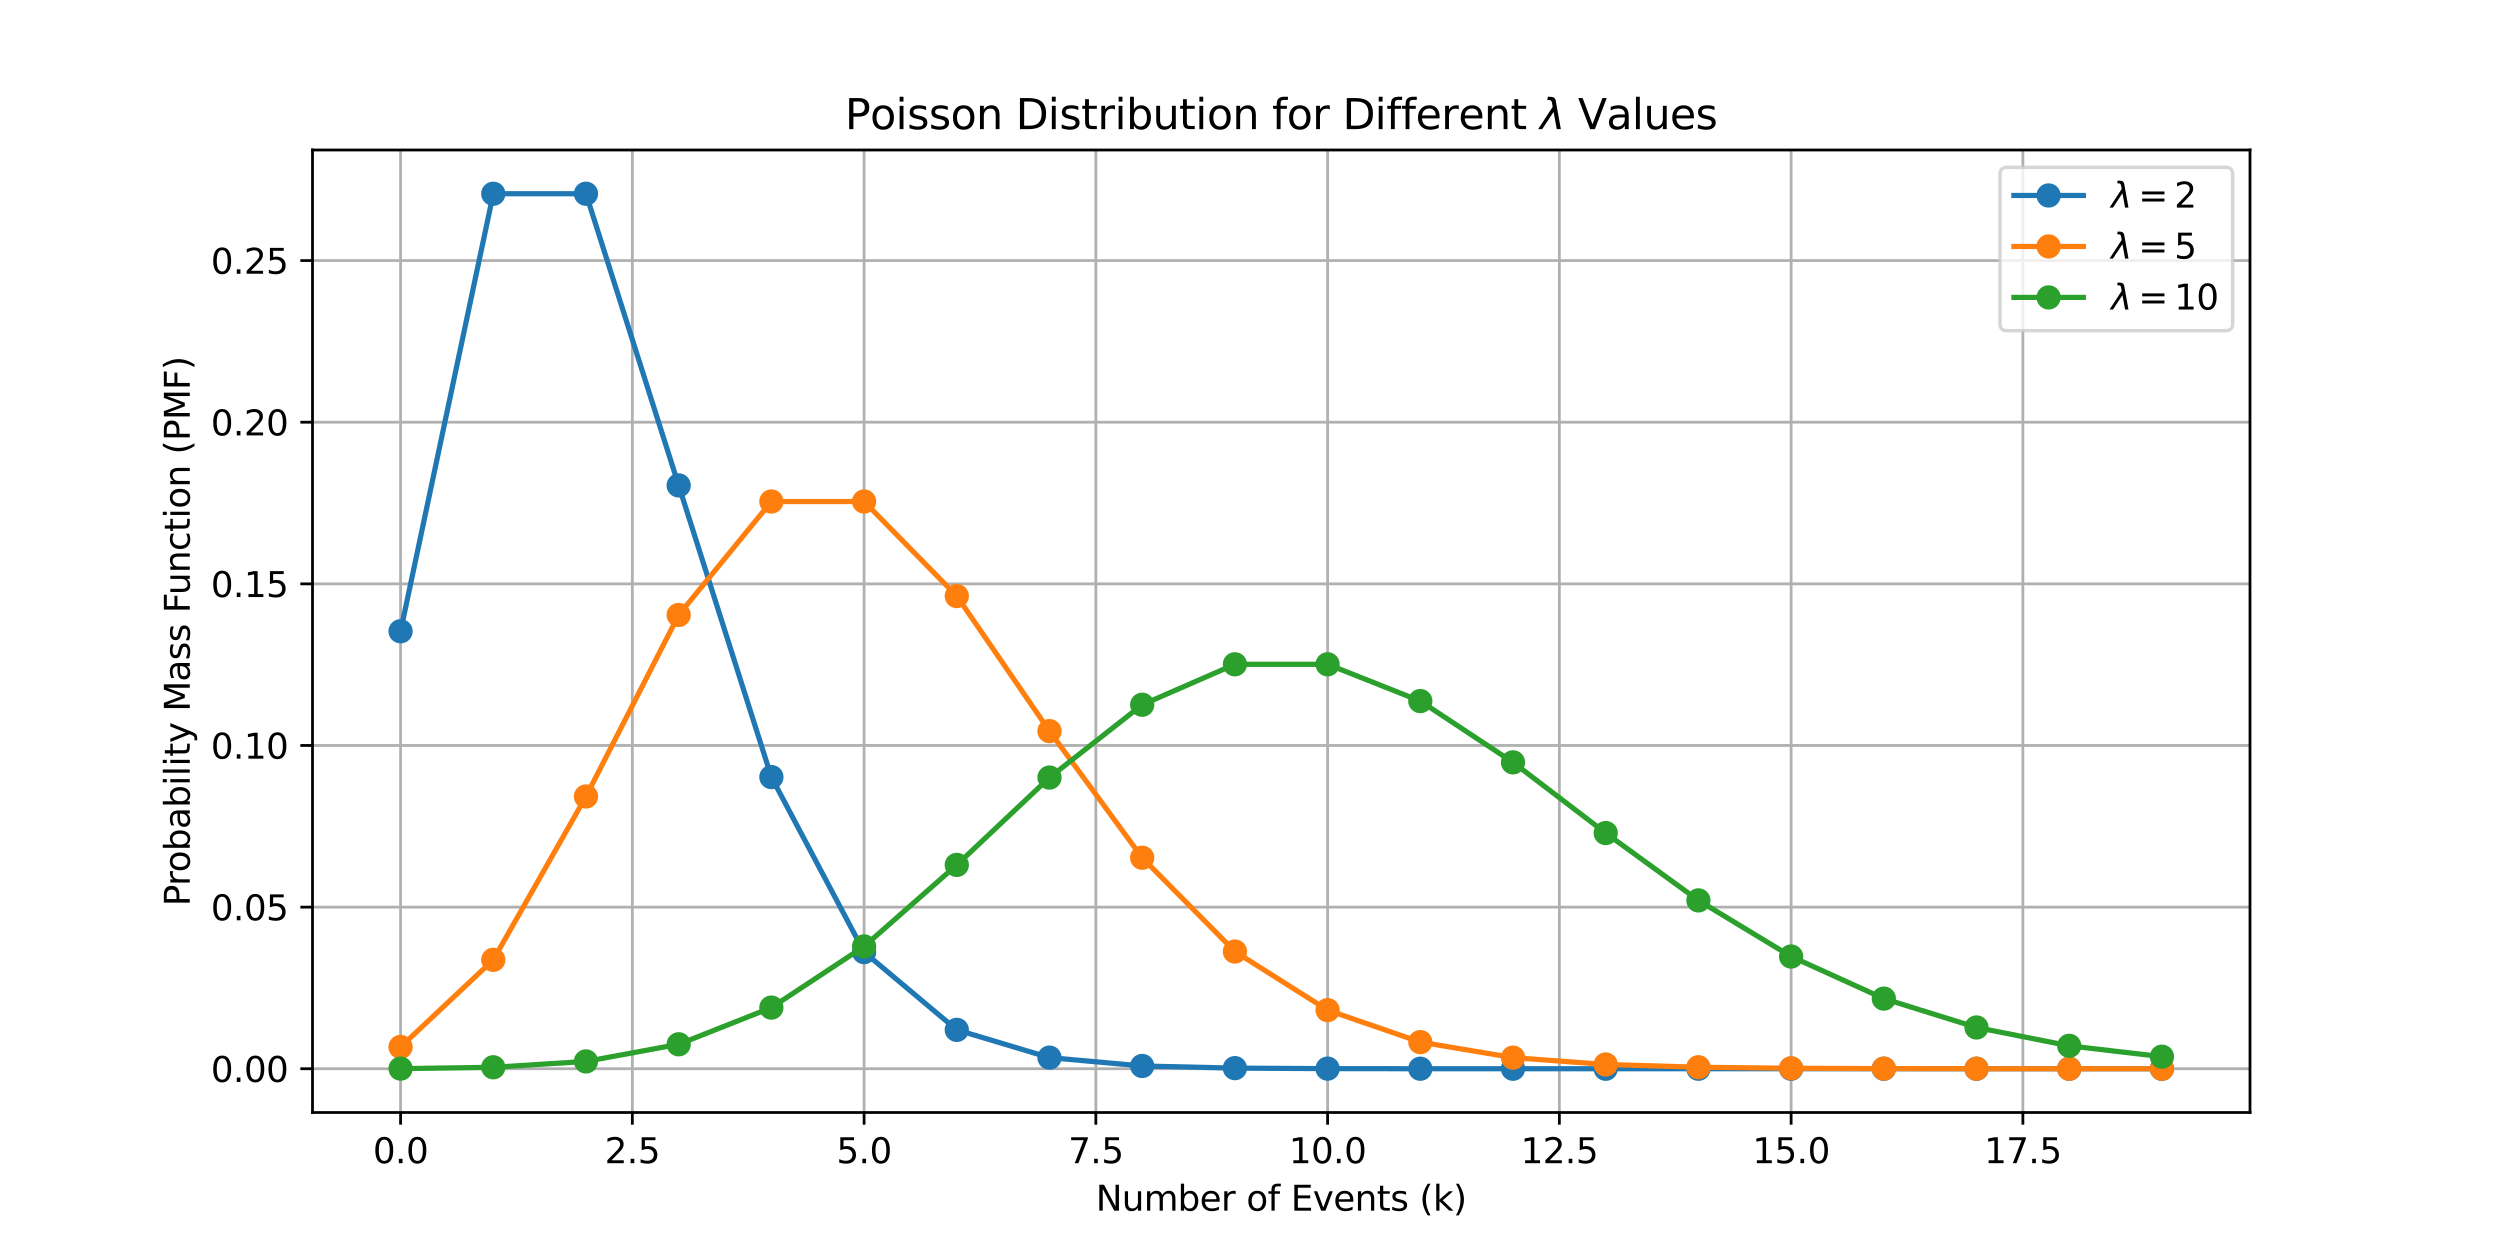 <?xml version="1.0" encoding="utf-8" standalone="no"?>
<!DOCTYPE svg PUBLIC "-//W3C//DTD SVG 1.1//EN"
  "http://www.w3.org/Graphics/SVG/1.1/DTD/svg11.dtd">
<svg xmlns:xlink="http://www.w3.org/1999/xlink" width="720pt" height="360pt" viewBox="0 0 720 360" xmlns="http://www.w3.org/2000/svg" version="1.1">
 <defs>
  <style type="text/css">*{stroke-linejoin: round; stroke-linecap: butt}</style>
 </defs>
 <g id="figure_1">
  <g id="patch_1">
   <path d="M 0 360 
L 720 360 
L 720 0 
L 0 0 
z
" style="fill: #ffffff"/>
  </g>
  <g id="axes_1">
   <g id="patch_2">
    <path d="M 90 320.4 
L 648 320.4 
L 648 43.2 
L 90 43.2 
z
" style="fill: #ffffff"/>
   </g>
   <g id="matplotlib.axis_1">
    <g id="xtick_1">
     <g id="line2d_1">
      <path d="M 115.364 320.4 
L 115.364 43.2 
" clip-path="url(#pae103c7114)" style="fill: none; stroke: #b0b0b0; stroke-width: 0.8; stroke-linecap: square"/>
     </g>
     <g id="line2d_2">
      <defs>
       <path id="m17a7c6a372" d="M 0 0 
L 0 3.5 
" style="stroke: #000000; stroke-width: 0.8"/>
      </defs>
      <g>
       <use xlink:href="#m17a7c6a372" x="115.364" y="320.4" style="stroke: #000000; stroke-width: 0.8"/>
      </g>
     </g>
     <g id="text_1">
      <!-- 0.0 -->
      <g transform="translate(107.412 334.998) scale(0.1 -0.1)">
       <defs>
        <path id="DejaVuSans-30" d="M 2034 4250 
Q 1547 4250 1301 3770 
Q 1056 3291 1056 2328 
Q 1056 1369 1301 889 
Q 1547 409 2034 409 
Q 2525 409 2770 889 
Q 3016 1369 3016 2328 
Q 3016 3291 2770 3770 
Q 2525 4250 2034 4250 
z
M 2034 4750 
Q 2819 4750 3233 4129 
Q 3647 3509 3647 2328 
Q 3647 1150 3233 529 
Q 2819 -91 2034 -91 
Q 1250 -91 836 529 
Q 422 1150 422 2328 
Q 422 3509 836 4129 
Q 1250 4750 2034 4750 
z
" transform="scale(0.016)"/>
        <path id="DejaVuSans-2e" d="M 684 794 
L 1344 794 
L 1344 0 
L 684 0 
L 684 794 
z
" transform="scale(0.016)"/>
       </defs>
       <use xlink:href="#DejaVuSans-30"/>
       <use xlink:href="#DejaVuSans-2e" x="63.623"/>
       <use xlink:href="#DejaVuSans-30" x="95.41"/>
      </g>
     </g>
    </g>
    <g id="xtick_2">
     <g id="line2d_3">
      <path d="M 182.11 320.4 
L 182.11 43.2 
" clip-path="url(#pae103c7114)" style="fill: none; stroke: #b0b0b0; stroke-width: 0.8; stroke-linecap: square"/>
     </g>
     <g id="line2d_4">
      <g>
       <use xlink:href="#m17a7c6a372" x="182.11" y="320.4" style="stroke: #000000; stroke-width: 0.8"/>
      </g>
     </g>
     <g id="text_2">
      <!-- 2.5 -->
      <g transform="translate(174.158 334.998) scale(0.1 -0.1)">
       <defs>
        <path id="DejaVuSans-32" d="M 1228 531 
L 3431 531 
L 3431 0 
L 469 0 
L 469 531 
Q 828 903 1448 1529 
Q 2069 2156 2228 2338 
Q 2531 2678 2651 2914 
Q 2772 3150 2772 3378 
Q 2772 3750 2511 3984 
Q 2250 4219 1831 4219 
Q 1534 4219 1204 4116 
Q 875 4013 500 3803 
L 500 4441 
Q 881 4594 1212 4672 
Q 1544 4750 1819 4750 
Q 2544 4750 2975 4387 
Q 3406 4025 3406 3419 
Q 3406 3131 3298 2873 
Q 3191 2616 2906 2266 
Q 2828 2175 2409 1742 
Q 1991 1309 1228 531 
z
" transform="scale(0.016)"/>
        <path id="DejaVuSans-35" d="M 691 4666 
L 3169 4666 
L 3169 4134 
L 1269 4134 
L 1269 2991 
Q 1406 3038 1543 3061 
Q 1681 3084 1819 3084 
Q 2600 3084 3056 2656 
Q 3513 2228 3513 1497 
Q 3513 744 3044 326 
Q 2575 -91 1722 -91 
Q 1428 -91 1123 -41 
Q 819 9 494 109 
L 494 744 
Q 775 591 1075 516 
Q 1375 441 1709 441 
Q 2250 441 2565 725 
Q 2881 1009 2881 1497 
Q 2881 1984 2565 2268 
Q 2250 2553 1709 2553 
Q 1456 2553 1204 2497 
Q 953 2441 691 2322 
L 691 4666 
z
" transform="scale(0.016)"/>
       </defs>
       <use xlink:href="#DejaVuSans-32"/>
       <use xlink:href="#DejaVuSans-2e" x="63.623"/>
       <use xlink:href="#DejaVuSans-35" x="95.41"/>
      </g>
     </g>
    </g>
    <g id="xtick_3">
     <g id="line2d_5">
      <path d="M 248.856 320.4 
L 248.856 43.2 
" clip-path="url(#pae103c7114)" style="fill: none; stroke: #b0b0b0; stroke-width: 0.8; stroke-linecap: square"/>
     </g>
     <g id="line2d_6">
      <g>
       <use xlink:href="#m17a7c6a372" x="248.856" y="320.4" style="stroke: #000000; stroke-width: 0.8"/>
      </g>
     </g>
     <g id="text_3">
      <!-- 5.0 -->
      <g transform="translate(240.905 334.998) scale(0.1 -0.1)">
       <use xlink:href="#DejaVuSans-35"/>
       <use xlink:href="#DejaVuSans-2e" x="63.623"/>
       <use xlink:href="#DejaVuSans-30" x="95.41"/>
      </g>
     </g>
    </g>
    <g id="xtick_4">
     <g id="line2d_7">
      <path d="M 315.603 320.4 
L 315.603 43.2 
" clip-path="url(#pae103c7114)" style="fill: none; stroke: #b0b0b0; stroke-width: 0.8; stroke-linecap: square"/>
     </g>
     <g id="line2d_8">
      <g>
       <use xlink:href="#m17a7c6a372" x="315.603" y="320.4" style="stroke: #000000; stroke-width: 0.8"/>
      </g>
     </g>
     <g id="text_4">
      <!-- 7.5 -->
      <g transform="translate(307.651 334.998) scale(0.1 -0.1)">
       <defs>
        <path id="DejaVuSans-37" d="M 525 4666 
L 3525 4666 
L 3525 4397 
L 1831 0 
L 1172 0 
L 2766 4134 
L 525 4134 
L 525 4666 
z
" transform="scale(0.016)"/>
       </defs>
       <use xlink:href="#DejaVuSans-37"/>
       <use xlink:href="#DejaVuSans-2e" x="63.623"/>
       <use xlink:href="#DejaVuSans-35" x="95.41"/>
      </g>
     </g>
    </g>
    <g id="xtick_5">
     <g id="line2d_9">
      <path d="M 382.349 320.4 
L 382.349 43.2 
" clip-path="url(#pae103c7114)" style="fill: none; stroke: #b0b0b0; stroke-width: 0.8; stroke-linecap: square"/>
     </g>
     <g id="line2d_10">
      <g>
       <use xlink:href="#m17a7c6a372" x="382.349" y="320.4" style="stroke: #000000; stroke-width: 0.8"/>
      </g>
     </g>
     <g id="text_5">
      <!-- 10.0 -->
      <g transform="translate(371.216 334.998) scale(0.1 -0.1)">
       <defs>
        <path id="DejaVuSans-31" d="M 794 531 
L 1825 531 
L 1825 4091 
L 703 3866 
L 703 4441 
L 1819 4666 
L 2450 4666 
L 2450 531 
L 3481 531 
L 3481 0 
L 794 0 
L 794 531 
z
" transform="scale(0.016)"/>
       </defs>
       <use xlink:href="#DejaVuSans-31"/>
       <use xlink:href="#DejaVuSans-30" x="63.623"/>
       <use xlink:href="#DejaVuSans-2e" x="127.246"/>
       <use xlink:href="#DejaVuSans-30" x="159.033"/>
      </g>
     </g>
    </g>
    <g id="xtick_6">
     <g id="line2d_11">
      <path d="M 449.096 320.4 
L 449.096 43.2 
" clip-path="url(#pae103c7114)" style="fill: none; stroke: #b0b0b0; stroke-width: 0.8; stroke-linecap: square"/>
     </g>
     <g id="line2d_12">
      <g>
       <use xlink:href="#m17a7c6a372" x="449.096" y="320.4" style="stroke: #000000; stroke-width: 0.8"/>
      </g>
     </g>
     <g id="text_6">
      <!-- 12.5 -->
      <g transform="translate(437.963 334.998) scale(0.1 -0.1)">
       <use xlink:href="#DejaVuSans-31"/>
       <use xlink:href="#DejaVuSans-32" x="63.623"/>
       <use xlink:href="#DejaVuSans-2e" x="127.246"/>
       <use xlink:href="#DejaVuSans-35" x="159.033"/>
      </g>
     </g>
    </g>
    <g id="xtick_7">
     <g id="line2d_13">
      <path d="M 515.842 320.4 
L 515.842 43.2 
" clip-path="url(#pae103c7114)" style="fill: none; stroke: #b0b0b0; stroke-width: 0.8; stroke-linecap: square"/>
     </g>
     <g id="line2d_14">
      <g>
       <use xlink:href="#m17a7c6a372" x="515.842" y="320.4" style="stroke: #000000; stroke-width: 0.8"/>
      </g>
     </g>
     <g id="text_7">
      <!-- 15.0 -->
      <g transform="translate(504.709 334.998) scale(0.1 -0.1)">
       <use xlink:href="#DejaVuSans-31"/>
       <use xlink:href="#DejaVuSans-35" x="63.623"/>
       <use xlink:href="#DejaVuSans-2e" x="127.246"/>
       <use xlink:href="#DejaVuSans-30" x="159.033"/>
      </g>
     </g>
    </g>
    <g id="xtick_8">
     <g id="line2d_15">
      <path d="M 582.589 320.4 
L 582.589 43.2 
" clip-path="url(#pae103c7114)" style="fill: none; stroke: #b0b0b0; stroke-width: 0.8; stroke-linecap: square"/>
     </g>
     <g id="line2d_16">
      <g>
       <use xlink:href="#m17a7c6a372" x="582.589" y="320.4" style="stroke: #000000; stroke-width: 0.8"/>
      </g>
     </g>
     <g id="text_8">
      <!-- 17.5 -->
      <g transform="translate(571.456 334.998) scale(0.1 -0.1)">
       <use xlink:href="#DejaVuSans-31"/>
       <use xlink:href="#DejaVuSans-37" x="63.623"/>
       <use xlink:href="#DejaVuSans-2e" x="127.246"/>
       <use xlink:href="#DejaVuSans-35" x="159.033"/>
      </g>
     </g>
    </g>
    <g id="text_9">
     <!-- Number of Events (k) -->
     <g transform="translate(315.602 348.677) scale(0.1 -0.1)">
      <defs>
       <path id="DejaVuSans-4e" d="M 628 4666 
L 1478 4666 
L 3547 763 
L 3547 4666 
L 4159 4666 
L 4159 0 
L 3309 0 
L 1241 3903 
L 1241 0 
L 628 0 
L 628 4666 
z
" transform="scale(0.016)"/>
       <path id="DejaVuSans-75" d="M 544 1381 
L 544 3500 
L 1119 3500 
L 1119 1403 
Q 1119 906 1312 657 
Q 1506 409 1894 409 
Q 2359 409 2629 706 
Q 2900 1003 2900 1516 
L 2900 3500 
L 3475 3500 
L 3475 0 
L 2900 0 
L 2900 538 
Q 2691 219 2414 64 
Q 2138 -91 1772 -91 
Q 1169 -91 856 284 
Q 544 659 544 1381 
z
M 1991 3584 
L 1991 3584 
z
" transform="scale(0.016)"/>
       <path id="DejaVuSans-6d" d="M 3328 2828 
Q 3544 3216 3844 3400 
Q 4144 3584 4550 3584 
Q 5097 3584 5394 3201 
Q 5691 2819 5691 2113 
L 5691 0 
L 5113 0 
L 5113 2094 
Q 5113 2597 4934 2840 
Q 4756 3084 4391 3084 
Q 3944 3084 3684 2787 
Q 3425 2491 3425 1978 
L 3425 0 
L 2847 0 
L 2847 2094 
Q 2847 2600 2669 2842 
Q 2491 3084 2119 3084 
Q 1678 3084 1418 2786 
Q 1159 2488 1159 1978 
L 1159 0 
L 581 0 
L 581 3500 
L 1159 3500 
L 1159 2956 
Q 1356 3278 1631 3431 
Q 1906 3584 2284 3584 
Q 2666 3584 2933 3390 
Q 3200 3197 3328 2828 
z
" transform="scale(0.016)"/>
       <path id="DejaVuSans-62" d="M 3116 1747 
Q 3116 2381 2855 2742 
Q 2594 3103 2138 3103 
Q 1681 3103 1420 2742 
Q 1159 2381 1159 1747 
Q 1159 1113 1420 752 
Q 1681 391 2138 391 
Q 2594 391 2855 752 
Q 3116 1113 3116 1747 
z
M 1159 2969 
Q 1341 3281 1617 3432 
Q 1894 3584 2278 3584 
Q 2916 3584 3314 3078 
Q 3713 2572 3713 1747 
Q 3713 922 3314 415 
Q 2916 -91 2278 -91 
Q 1894 -91 1617 61 
Q 1341 213 1159 525 
L 1159 0 
L 581 0 
L 581 4863 
L 1159 4863 
L 1159 2969 
z
" transform="scale(0.016)"/>
       <path id="DejaVuSans-65" d="M 3597 1894 
L 3597 1613 
L 953 1613 
Q 991 1019 1311 708 
Q 1631 397 2203 397 
Q 2534 397 2845 478 
Q 3156 559 3463 722 
L 3463 178 
Q 3153 47 2828 -22 
Q 2503 -91 2169 -91 
Q 1331 -91 842 396 
Q 353 884 353 1716 
Q 353 2575 817 3079 
Q 1281 3584 2069 3584 
Q 2775 3584 3186 3129 
Q 3597 2675 3597 1894 
z
M 3022 2063 
Q 3016 2534 2758 2815 
Q 2500 3097 2075 3097 
Q 1594 3097 1305 2825 
Q 1016 2553 972 2059 
L 3022 2063 
z
" transform="scale(0.016)"/>
       <path id="DejaVuSans-72" d="M 2631 2963 
Q 2534 3019 2420 3045 
Q 2306 3072 2169 3072 
Q 1681 3072 1420 2755 
Q 1159 2438 1159 1844 
L 1159 0 
L 581 0 
L 581 3500 
L 1159 3500 
L 1159 2956 
Q 1341 3275 1631 3429 
Q 1922 3584 2338 3584 
Q 2397 3584 2469 3576 
Q 2541 3569 2628 3553 
L 2631 2963 
z
" transform="scale(0.016)"/>
       <path id="DejaVuSans-20" transform="scale(0.016)"/>
       <path id="DejaVuSans-6f" d="M 1959 3097 
Q 1497 3097 1228 2736 
Q 959 2375 959 1747 
Q 959 1119 1226 758 
Q 1494 397 1959 397 
Q 2419 397 2687 759 
Q 2956 1122 2956 1747 
Q 2956 2369 2687 2733 
Q 2419 3097 1959 3097 
z
M 1959 3584 
Q 2709 3584 3137 3096 
Q 3566 2609 3566 1747 
Q 3566 888 3137 398 
Q 2709 -91 1959 -91 
Q 1206 -91 779 398 
Q 353 888 353 1747 
Q 353 2609 779 3096 
Q 1206 3584 1959 3584 
z
" transform="scale(0.016)"/>
       <path id="DejaVuSans-66" d="M 2375 4863 
L 2375 4384 
L 1825 4384 
Q 1516 4384 1395 4259 
Q 1275 4134 1275 3809 
L 1275 3500 
L 2222 3500 
L 2222 3053 
L 1275 3053 
L 1275 0 
L 697 0 
L 697 3053 
L 147 3053 
L 147 3500 
L 697 3500 
L 697 3744 
Q 697 4328 969 4595 
Q 1241 4863 1831 4863 
L 2375 4863 
z
" transform="scale(0.016)"/>
       <path id="DejaVuSans-45" d="M 628 4666 
L 3578 4666 
L 3578 4134 
L 1259 4134 
L 1259 2753 
L 3481 2753 
L 3481 2222 
L 1259 2222 
L 1259 531 
L 3634 531 
L 3634 0 
L 628 0 
L 628 4666 
z
" transform="scale(0.016)"/>
       <path id="DejaVuSans-76" d="M 191 3500 
L 800 3500 
L 1894 563 
L 2988 3500 
L 3597 3500 
L 2284 0 
L 1503 0 
L 191 3500 
z
" transform="scale(0.016)"/>
       <path id="DejaVuSans-6e" d="M 3513 2113 
L 3513 0 
L 2938 0 
L 2938 2094 
Q 2938 2591 2744 2837 
Q 2550 3084 2163 3084 
Q 1697 3084 1428 2787 
Q 1159 2491 1159 1978 
L 1159 0 
L 581 0 
L 581 3500 
L 1159 3500 
L 1159 2956 
Q 1366 3272 1645 3428 
Q 1925 3584 2291 3584 
Q 2894 3584 3203 3211 
Q 3513 2838 3513 2113 
z
" transform="scale(0.016)"/>
       <path id="DejaVuSans-74" d="M 1172 4494 
L 1172 3500 
L 2356 3500 
L 2356 3053 
L 1172 3053 
L 1172 1153 
Q 1172 725 1289 603 
Q 1406 481 1766 481 
L 2356 481 
L 2356 0 
L 1766 0 
Q 1100 0 847 248 
Q 594 497 594 1153 
L 594 3053 
L 172 3053 
L 172 3500 
L 594 3500 
L 594 4494 
L 1172 4494 
z
" transform="scale(0.016)"/>
       <path id="DejaVuSans-73" d="M 2834 3397 
L 2834 2853 
Q 2591 2978 2328 3040 
Q 2066 3103 1784 3103 
Q 1356 3103 1142 2972 
Q 928 2841 928 2578 
Q 928 2378 1081 2264 
Q 1234 2150 1697 2047 
L 1894 2003 
Q 2506 1872 2764 1633 
Q 3022 1394 3022 966 
Q 3022 478 2636 193 
Q 2250 -91 1575 -91 
Q 1294 -91 989 -36 
Q 684 19 347 128 
L 347 722 
Q 666 556 975 473 
Q 1284 391 1588 391 
Q 1994 391 2212 530 
Q 2431 669 2431 922 
Q 2431 1156 2273 1281 
Q 2116 1406 1581 1522 
L 1381 1569 
Q 847 1681 609 1914 
Q 372 2147 372 2553 
Q 372 3047 722 3315 
Q 1072 3584 1716 3584 
Q 2034 3584 2315 3537 
Q 2597 3491 2834 3397 
z
" transform="scale(0.016)"/>
       <path id="DejaVuSans-28" d="M 1984 4856 
Q 1566 4138 1362 3434 
Q 1159 2731 1159 2009 
Q 1159 1288 1364 580 
Q 1569 -128 1984 -844 
L 1484 -844 
Q 1016 -109 783 600 
Q 550 1309 550 2009 
Q 550 2706 781 3412 
Q 1013 4119 1484 4856 
L 1984 4856 
z
" transform="scale(0.016)"/>
       <path id="DejaVuSans-6b" d="M 581 4863 
L 1159 4863 
L 1159 1991 
L 2875 3500 
L 3609 3500 
L 1753 1863 
L 3688 0 
L 2938 0 
L 1159 1709 
L 1159 0 
L 581 0 
L 581 4863 
z
" transform="scale(0.016)"/>
       <path id="DejaVuSans-29" d="M 513 4856 
L 1013 4856 
Q 1481 4119 1714 3412 
Q 1947 2706 1947 2009 
Q 1947 1309 1714 600 
Q 1481 -109 1013 -844 
L 513 -844 
Q 928 -128 1133 580 
Q 1338 1288 1338 2009 
Q 1338 2731 1133 3434 
Q 928 4138 513 4856 
z
" transform="scale(0.016)"/>
      </defs>
      <use xlink:href="#DejaVuSans-4e"/>
      <use xlink:href="#DejaVuSans-75" x="74.805"/>
      <use xlink:href="#DejaVuSans-6d" x="138.184"/>
      <use xlink:href="#DejaVuSans-62" x="235.596"/>
      <use xlink:href="#DejaVuSans-65" x="299.072"/>
      <use xlink:href="#DejaVuSans-72" x="360.596"/>
      <use xlink:href="#DejaVuSans-20" x="401.709"/>
      <use xlink:href="#DejaVuSans-6f" x="433.496"/>
      <use xlink:href="#DejaVuSans-66" x="494.678"/>
      <use xlink:href="#DejaVuSans-20" x="529.883"/>
      <use xlink:href="#DejaVuSans-45" x="561.67"/>
      <use xlink:href="#DejaVuSans-76" x="624.854"/>
      <use xlink:href="#DejaVuSans-65" x="684.033"/>
      <use xlink:href="#DejaVuSans-6e" x="745.557"/>
      <use xlink:href="#DejaVuSans-74" x="808.936"/>
      <use xlink:href="#DejaVuSans-73" x="848.145"/>
      <use xlink:href="#DejaVuSans-20" x="900.244"/>
      <use xlink:href="#DejaVuSans-28" x="932.031"/>
      <use xlink:href="#DejaVuSans-6b" x="971.045"/>
      <use xlink:href="#DejaVuSans-29" x="1028.955"/>
     </g>
    </g>
   </g>
   <g id="matplotlib.axis_2">
    <g id="ytick_1">
     <g id="line2d_17">
      <path d="M 90 307.8 
L 648 307.8 
" clip-path="url(#pae103c7114)" style="fill: none; stroke: #b0b0b0; stroke-width: 0.8; stroke-linecap: square"/>
     </g>
     <g id="line2d_18">
      <defs>
       <path id="m7571684d5d" d="M 0 0 
L -3.5 0 
" style="stroke: #000000; stroke-width: 0.8"/>
      </defs>
      <g>
       <use xlink:href="#m7571684d5d" x="90" y="307.8" style="stroke: #000000; stroke-width: 0.8"/>
      </g>
     </g>
     <g id="text_10">
      <!-- 0.00 -->
      <g transform="translate(60.734 311.599) scale(0.1 -0.1)">
       <use xlink:href="#DejaVuSans-30"/>
       <use xlink:href="#DejaVuSans-2e" x="63.623"/>
       <use xlink:href="#DejaVuSans-30" x="95.41"/>
       <use xlink:href="#DejaVuSans-30" x="159.033"/>
      </g>
     </g>
    </g>
    <g id="ytick_2">
     <g id="line2d_19">
      <path d="M 90 261.249 
L 648 261.249 
" clip-path="url(#pae103c7114)" style="fill: none; stroke: #b0b0b0; stroke-width: 0.8; stroke-linecap: square"/>
     </g>
     <g id="line2d_20">
      <g>
       <use xlink:href="#m7571684d5d" x="90" y="261.249" style="stroke: #000000; stroke-width: 0.8"/>
      </g>
     </g>
     <g id="text_11">
      <!-- 0.05 -->
      <g transform="translate(60.734 265.048) scale(0.1 -0.1)">
       <use xlink:href="#DejaVuSans-30"/>
       <use xlink:href="#DejaVuSans-2e" x="63.623"/>
       <use xlink:href="#DejaVuSans-30" x="95.41"/>
       <use xlink:href="#DejaVuSans-35" x="159.033"/>
      </g>
     </g>
    </g>
    <g id="ytick_3">
     <g id="line2d_21">
      <path d="M 90 214.698 
L 648 214.698 
" clip-path="url(#pae103c7114)" style="fill: none; stroke: #b0b0b0; stroke-width: 0.8; stroke-linecap: square"/>
     </g>
     <g id="line2d_22">
      <g>
       <use xlink:href="#m7571684d5d" x="90" y="214.698" style="stroke: #000000; stroke-width: 0.8"/>
      </g>
     </g>
     <g id="text_12">
      <!-- 0.10 -->
      <g transform="translate(60.734 218.497) scale(0.1 -0.1)">
       <use xlink:href="#DejaVuSans-30"/>
       <use xlink:href="#DejaVuSans-2e" x="63.623"/>
       <use xlink:href="#DejaVuSans-31" x="95.41"/>
       <use xlink:href="#DejaVuSans-30" x="159.033"/>
      </g>
     </g>
    </g>
    <g id="ytick_4">
     <g id="line2d_23">
      <path d="M 90 168.147 
L 648 168.147 
" clip-path="url(#pae103c7114)" style="fill: none; stroke: #b0b0b0; stroke-width: 0.8; stroke-linecap: square"/>
     </g>
     <g id="line2d_24">
      <g>
       <use xlink:href="#m7571684d5d" x="90" y="168.147" style="stroke: #000000; stroke-width: 0.8"/>
      </g>
     </g>
     <g id="text_13">
      <!-- 0.15 -->
      <g transform="translate(60.734 171.946) scale(0.1 -0.1)">
       <use xlink:href="#DejaVuSans-30"/>
       <use xlink:href="#DejaVuSans-2e" x="63.623"/>
       <use xlink:href="#DejaVuSans-31" x="95.41"/>
       <use xlink:href="#DejaVuSans-35" x="159.033"/>
      </g>
     </g>
    </g>
    <g id="ytick_5">
     <g id="line2d_25">
      <path d="M 90 121.596 
L 648 121.596 
" clip-path="url(#pae103c7114)" style="fill: none; stroke: #b0b0b0; stroke-width: 0.8; stroke-linecap: square"/>
     </g>
     <g id="line2d_26">
      <g>
       <use xlink:href="#m7571684d5d" x="90" y="121.596" style="stroke: #000000; stroke-width: 0.8"/>
      </g>
     </g>
     <g id="text_14">
      <!-- 0.20 -->
      <g transform="translate(60.734 125.395) scale(0.1 -0.1)">
       <use xlink:href="#DejaVuSans-30"/>
       <use xlink:href="#DejaVuSans-2e" x="63.623"/>
       <use xlink:href="#DejaVuSans-32" x="95.41"/>
       <use xlink:href="#DejaVuSans-30" x="159.033"/>
      </g>
     </g>
    </g>
    <g id="ytick_6">
     <g id="line2d_27">
      <path d="M 90 75.045 
L 648 75.045 
" clip-path="url(#pae103c7114)" style="fill: none; stroke: #b0b0b0; stroke-width: 0.8; stroke-linecap: square"/>
     </g>
     <g id="line2d_28">
      <g>
       <use xlink:href="#m7571684d5d" x="90" y="75.045" style="stroke: #000000; stroke-width: 0.8"/>
      </g>
     </g>
     <g id="text_15">
      <!-- 0.25 -->
      <g transform="translate(60.734 78.844) scale(0.1 -0.1)">
       <use xlink:href="#DejaVuSans-30"/>
       <use xlink:href="#DejaVuSans-2e" x="63.623"/>
       <use xlink:href="#DejaVuSans-32" x="95.41"/>
       <use xlink:href="#DejaVuSans-35" x="159.033"/>
      </g>
     </g>
    </g>
    <g id="text_16">
     <!-- Probability Mass Function (PMF) -->
     <g transform="translate(54.655 260.955) rotate(-90) scale(0.1 -0.1)">
      <defs>
       <path id="DejaVuSans-50" d="M 1259 4147 
L 1259 2394 
L 2053 2394 
Q 2494 2394 2734 2622 
Q 2975 2850 2975 3272 
Q 2975 3691 2734 3919 
Q 2494 4147 2053 4147 
L 1259 4147 
z
M 628 4666 
L 2053 4666 
Q 2838 4666 3239 4311 
Q 3641 3956 3641 3272 
Q 3641 2581 3239 2228 
Q 2838 1875 2053 1875 
L 1259 1875 
L 1259 0 
L 628 0 
L 628 4666 
z
" transform="scale(0.016)"/>
       <path id="DejaVuSans-61" d="M 2194 1759 
Q 1497 1759 1228 1600 
Q 959 1441 959 1056 
Q 959 750 1161 570 
Q 1363 391 1709 391 
Q 2188 391 2477 730 
Q 2766 1069 2766 1631 
L 2766 1759 
L 2194 1759 
z
M 3341 1997 
L 3341 0 
L 2766 0 
L 2766 531 
Q 2569 213 2275 61 
Q 1981 -91 1556 -91 
Q 1019 -91 701 211 
Q 384 513 384 1019 
Q 384 1609 779 1909 
Q 1175 2209 1959 2209 
L 2766 2209 
L 2766 2266 
Q 2766 2663 2505 2880 
Q 2244 3097 1772 3097 
Q 1472 3097 1187 3025 
Q 903 2953 641 2809 
L 641 3341 
Q 956 3463 1253 3523 
Q 1550 3584 1831 3584 
Q 2591 3584 2966 3190 
Q 3341 2797 3341 1997 
z
" transform="scale(0.016)"/>
       <path id="DejaVuSans-69" d="M 603 3500 
L 1178 3500 
L 1178 0 
L 603 0 
L 603 3500 
z
M 603 4863 
L 1178 4863 
L 1178 4134 
L 603 4134 
L 603 4863 
z
" transform="scale(0.016)"/>
       <path id="DejaVuSans-6c" d="M 603 4863 
L 1178 4863 
L 1178 0 
L 603 0 
L 603 4863 
z
" transform="scale(0.016)"/>
       <path id="DejaVuSans-79" d="M 2059 -325 
Q 1816 -950 1584 -1140 
Q 1353 -1331 966 -1331 
L 506 -1331 
L 506 -850 
L 844 -850 
Q 1081 -850 1212 -737 
Q 1344 -625 1503 -206 
L 1606 56 
L 191 3500 
L 800 3500 
L 1894 763 
L 2988 3500 
L 3597 3500 
L 2059 -325 
z
" transform="scale(0.016)"/>
       <path id="DejaVuSans-4d" d="M 628 4666 
L 1569 4666 
L 2759 1491 
L 3956 4666 
L 4897 4666 
L 4897 0 
L 4281 0 
L 4281 4097 
L 3078 897 
L 2444 897 
L 1241 4097 
L 1241 0 
L 628 0 
L 628 4666 
z
" transform="scale(0.016)"/>
       <path id="DejaVuSans-46" d="M 628 4666 
L 3309 4666 
L 3309 4134 
L 1259 4134 
L 1259 2759 
L 3109 2759 
L 3109 2228 
L 1259 2228 
L 1259 0 
L 628 0 
L 628 4666 
z
" transform="scale(0.016)"/>
       <path id="DejaVuSans-63" d="M 3122 3366 
L 3122 2828 
Q 2878 2963 2633 3030 
Q 2388 3097 2138 3097 
Q 1578 3097 1268 2742 
Q 959 2388 959 1747 
Q 959 1106 1268 751 
Q 1578 397 2138 397 
Q 2388 397 2633 464 
Q 2878 531 3122 666 
L 3122 134 
Q 2881 22 2623 -34 
Q 2366 -91 2075 -91 
Q 1284 -91 818 406 
Q 353 903 353 1747 
Q 353 2603 823 3093 
Q 1294 3584 2113 3584 
Q 2378 3584 2631 3529 
Q 2884 3475 3122 3366 
z
" transform="scale(0.016)"/>
      </defs>
      <use xlink:href="#DejaVuSans-50"/>
      <use xlink:href="#DejaVuSans-72" x="58.553"/>
      <use xlink:href="#DejaVuSans-6f" x="97.416"/>
      <use xlink:href="#DejaVuSans-62" x="158.598"/>
      <use xlink:href="#DejaVuSans-61" x="222.074"/>
      <use xlink:href="#DejaVuSans-62" x="283.354"/>
      <use xlink:href="#DejaVuSans-69" x="346.83"/>
      <use xlink:href="#DejaVuSans-6c" x="374.613"/>
      <use xlink:href="#DejaVuSans-69" x="402.396"/>
      <use xlink:href="#DejaVuSans-74" x="430.18"/>
      <use xlink:href="#DejaVuSans-79" x="469.389"/>
      <use xlink:href="#DejaVuSans-20" x="528.568"/>
      <use xlink:href="#DejaVuSans-4d" x="560.355"/>
      <use xlink:href="#DejaVuSans-61" x="646.635"/>
      <use xlink:href="#DejaVuSans-73" x="707.914"/>
      <use xlink:href="#DejaVuSans-73" x="760.014"/>
      <use xlink:href="#DejaVuSans-20" x="812.113"/>
      <use xlink:href="#DejaVuSans-46" x="843.9"/>
      <use xlink:href="#DejaVuSans-75" x="895.92"/>
      <use xlink:href="#DejaVuSans-6e" x="959.299"/>
      <use xlink:href="#DejaVuSans-63" x="1022.678"/>
      <use xlink:href="#DejaVuSans-74" x="1077.658"/>
      <use xlink:href="#DejaVuSans-69" x="1116.867"/>
      <use xlink:href="#DejaVuSans-6f" x="1144.65"/>
      <use xlink:href="#DejaVuSans-6e" x="1205.832"/>
      <use xlink:href="#DejaVuSans-20" x="1269.211"/>
      <use xlink:href="#DejaVuSans-28" x="1300.998"/>
      <use xlink:href="#DejaVuSans-50" x="1340.012"/>
      <use xlink:href="#DejaVuSans-4d" x="1400.314"/>
      <use xlink:href="#DejaVuSans-46" x="1486.594"/>
      <use xlink:href="#DejaVuSans-29" x="1544.113"/>
     </g>
    </g>
   </g>
   <g id="line2d_29">
    <path d="M 115.364 181.8 
L 142.062 55.8 
L 168.761 55.8 
L 195.459 139.8 
L 222.158 223.8 
L 248.856 274.2 
L 275.555 296.6 
L 302.254 304.6 
L 328.952 307 
L 355.651 307.622 
L 382.349 307.764 
L 409.048 307.794 
L 435.746 307.799 
L 462.445 307.8 
L 489.144 307.8 
L 515.842 307.8 
L 542.541 307.8 
L 569.239 307.8 
L 595.938 307.8 
L 622.636 307.8 
" clip-path="url(#pae103c7114)" style="fill: none; stroke: #1f77b4; stroke-width: 1.5; stroke-linecap: square"/>
    <defs>
     <path id="m13b8e38df0" d="M 0 3 
C 0.796 3 1.559 2.684 2.121 2.121 
C 2.684 1.559 3 0.796 3 0 
C 3 -0.796 2.684 -1.559 2.121 -2.121 
C 1.559 -2.684 0.796 -3 0 -3 
C -0.796 -3 -1.559 -2.684 -2.121 -2.121 
C -2.684 -1.559 -3 -0.796 -3 0 
C -3 0.796 -2.684 1.559 -2.121 2.121 
C -1.559 2.684 -0.796 3 0 3 
z
" style="stroke: #1f77b4"/>
    </defs>
    <g clip-path="url(#pae103c7114)">
     <use xlink:href="#m13b8e38df0" x="115.364" y="181.8" style="fill: #1f77b4; stroke: #1f77b4"/>
     <use xlink:href="#m13b8e38df0" x="142.062" y="55.8" style="fill: #1f77b4; stroke: #1f77b4"/>
     <use xlink:href="#m13b8e38df0" x="168.761" y="55.8" style="fill: #1f77b4; stroke: #1f77b4"/>
     <use xlink:href="#m13b8e38df0" x="195.459" y="139.8" style="fill: #1f77b4; stroke: #1f77b4"/>
     <use xlink:href="#m13b8e38df0" x="222.158" y="223.8" style="fill: #1f77b4; stroke: #1f77b4"/>
     <use xlink:href="#m13b8e38df0" x="248.856" y="274.2" style="fill: #1f77b4; stroke: #1f77b4"/>
     <use xlink:href="#m13b8e38df0" x="275.555" y="296.6" style="fill: #1f77b4; stroke: #1f77b4"/>
     <use xlink:href="#m13b8e38df0" x="302.254" y="304.6" style="fill: #1f77b4; stroke: #1f77b4"/>
     <use xlink:href="#m13b8e38df0" x="328.952" y="307" style="fill: #1f77b4; stroke: #1f77b4"/>
     <use xlink:href="#m13b8e38df0" x="355.651" y="307.622" style="fill: #1f77b4; stroke: #1f77b4"/>
     <use xlink:href="#m13b8e38df0" x="382.349" y="307.764" style="fill: #1f77b4; stroke: #1f77b4"/>
     <use xlink:href="#m13b8e38df0" x="409.048" y="307.794" style="fill: #1f77b4; stroke: #1f77b4"/>
     <use xlink:href="#m13b8e38df0" x="435.746" y="307.799" style="fill: #1f77b4; stroke: #1f77b4"/>
     <use xlink:href="#m13b8e38df0" x="462.445" y="307.8" style="fill: #1f77b4; stroke: #1f77b4"/>
     <use xlink:href="#m13b8e38df0" x="489.144" y="307.8" style="fill: #1f77b4; stroke: #1f77b4"/>
     <use xlink:href="#m13b8e38df0" x="515.842" y="307.8" style="fill: #1f77b4; stroke: #1f77b4"/>
     <use xlink:href="#m13b8e38df0" x="542.541" y="307.8" style="fill: #1f77b4; stroke: #1f77b4"/>
     <use xlink:href="#m13b8e38df0" x="569.239" y="307.8" style="fill: #1f77b4; stroke: #1f77b4"/>
     <use xlink:href="#m13b8e38df0" x="595.938" y="307.8" style="fill: #1f77b4; stroke: #1f77b4"/>
     <use xlink:href="#m13b8e38df0" x="622.636" y="307.8" style="fill: #1f77b4; stroke: #1f77b4"/>
    </g>
   </g>
   <g id="line2d_30">
    <path d="M 115.364 301.527 
L 142.062 276.434 
L 168.761 229.385 
L 195.459 177.109 
L 222.158 144.436 
L 248.856 144.436 
L 275.555 171.663 
L 302.254 210.56 
L 328.952 247.025 
L 355.651 274.036 
L 382.349 290.918 
L 409.048 300.126 
L 435.746 304.603 
L 462.445 306.57 
L 489.144 307.361 
L 515.842 307.654 
L 542.541 307.754 
L 569.239 307.787 
L 595.938 307.796 
L 622.636 307.799 
" clip-path="url(#pae103c7114)" style="fill: none; stroke: #ff7f0e; stroke-width: 1.5; stroke-linecap: square"/>
    <defs>
     <path id="mc5e4495025" d="M 0 3 
C 0.796 3 1.559 2.684 2.121 2.121 
C 2.684 1.559 3 0.796 3 0 
C 3 -0.796 2.684 -1.559 2.121 -2.121 
C 1.559 -2.684 0.796 -3 0 -3 
C -0.796 -3 -1.559 -2.684 -2.121 -2.121 
C -2.684 -1.559 -3 -0.796 -3 0 
C -3 0.796 -2.684 1.559 -2.121 2.121 
C -1.559 2.684 -0.796 3 0 3 
z
" style="stroke: #ff7f0e"/>
    </defs>
    <g clip-path="url(#pae103c7114)">
     <use xlink:href="#mc5e4495025" x="115.364" y="301.527" style="fill: #ff7f0e; stroke: #ff7f0e"/>
     <use xlink:href="#mc5e4495025" x="142.062" y="276.434" style="fill: #ff7f0e; stroke: #ff7f0e"/>
     <use xlink:href="#mc5e4495025" x="168.761" y="229.385" style="fill: #ff7f0e; stroke: #ff7f0e"/>
     <use xlink:href="#mc5e4495025" x="195.459" y="177.109" style="fill: #ff7f0e; stroke: #ff7f0e"/>
     <use xlink:href="#mc5e4495025" x="222.158" y="144.436" style="fill: #ff7f0e; stroke: #ff7f0e"/>
     <use xlink:href="#mc5e4495025" x="248.856" y="144.436" style="fill: #ff7f0e; stroke: #ff7f0e"/>
     <use xlink:href="#mc5e4495025" x="275.555" y="171.663" style="fill: #ff7f0e; stroke: #ff7f0e"/>
     <use xlink:href="#mc5e4495025" x="302.254" y="210.56" style="fill: #ff7f0e; stroke: #ff7f0e"/>
     <use xlink:href="#mc5e4495025" x="328.952" y="247.025" style="fill: #ff7f0e; stroke: #ff7f0e"/>
     <use xlink:href="#mc5e4495025" x="355.651" y="274.036" style="fill: #ff7f0e; stroke: #ff7f0e"/>
     <use xlink:href="#mc5e4495025" x="382.349" y="290.918" style="fill: #ff7f0e; stroke: #ff7f0e"/>
     <use xlink:href="#mc5e4495025" x="409.048" y="300.126" style="fill: #ff7f0e; stroke: #ff7f0e"/>
     <use xlink:href="#mc5e4495025" x="435.746" y="304.603" style="fill: #ff7f0e; stroke: #ff7f0e"/>
     <use xlink:href="#mc5e4495025" x="462.445" y="306.57" style="fill: #ff7f0e; stroke: #ff7f0e"/>
     <use xlink:href="#mc5e4495025" x="489.144" y="307.361" style="fill: #ff7f0e; stroke: #ff7f0e"/>
     <use xlink:href="#mc5e4495025" x="515.842" y="307.654" style="fill: #ff7f0e; stroke: #ff7f0e"/>
     <use xlink:href="#mc5e4495025" x="542.541" y="307.754" style="fill: #ff7f0e; stroke: #ff7f0e"/>
     <use xlink:href="#mc5e4495025" x="569.239" y="307.787" style="fill: #ff7f0e; stroke: #ff7f0e"/>
     <use xlink:href="#mc5e4495025" x="595.938" y="307.796" style="fill: #ff7f0e; stroke: #ff7f0e"/>
     <use xlink:href="#mc5e4495025" x="622.636" y="307.799" style="fill: #ff7f0e; stroke: #ff7f0e"/>
    </g>
   </g>
   <g id="line2d_31">
    <path d="M 115.364 307.758 
L 142.062 307.377 
L 168.761 305.687 
L 195.459 300.755 
L 222.158 290.188 
L 248.856 272.576 
L 275.555 249.094 
L 302.254 223.934 
L 328.952 202.968 
L 355.651 191.32 
L 382.349 191.32 
L 409.048 201.909 
L 435.746 219.558 
L 462.445 239.921 
L 489.144 259.315 
L 515.842 275.477 
L 542.541 287.598 
L 569.239 295.916 
L 595.938 301.198 
L 622.636 304.325 
" clip-path="url(#pae103c7114)" style="fill: none; stroke: #2ca02c; stroke-width: 1.5; stroke-linecap: square"/>
    <defs>
     <path id="m1c0d348077" d="M 0 3 
C 0.796 3 1.559 2.684 2.121 2.121 
C 2.684 1.559 3 0.796 3 0 
C 3 -0.796 2.684 -1.559 2.121 -2.121 
C 1.559 -2.684 0.796 -3 0 -3 
C -0.796 -3 -1.559 -2.684 -2.121 -2.121 
C -2.684 -1.559 -3 -0.796 -3 0 
C -3 0.796 -2.684 1.559 -2.121 2.121 
C -1.559 2.684 -0.796 3 0 3 
z
" style="stroke: #2ca02c"/>
    </defs>
    <g clip-path="url(#pae103c7114)">
     <use xlink:href="#m1c0d348077" x="115.364" y="307.758" style="fill: #2ca02c; stroke: #2ca02c"/>
     <use xlink:href="#m1c0d348077" x="142.062" y="307.377" style="fill: #2ca02c; stroke: #2ca02c"/>
     <use xlink:href="#m1c0d348077" x="168.761" y="305.687" style="fill: #2ca02c; stroke: #2ca02c"/>
     <use xlink:href="#m1c0d348077" x="195.459" y="300.755" style="fill: #2ca02c; stroke: #2ca02c"/>
     <use xlink:href="#m1c0d348077" x="222.158" y="290.188" style="fill: #2ca02c; stroke: #2ca02c"/>
     <use xlink:href="#m1c0d348077" x="248.856" y="272.576" style="fill: #2ca02c; stroke: #2ca02c"/>
     <use xlink:href="#m1c0d348077" x="275.555" y="249.094" style="fill: #2ca02c; stroke: #2ca02c"/>
     <use xlink:href="#m1c0d348077" x="302.254" y="223.934" style="fill: #2ca02c; stroke: #2ca02c"/>
     <use xlink:href="#m1c0d348077" x="328.952" y="202.968" style="fill: #2ca02c; stroke: #2ca02c"/>
     <use xlink:href="#m1c0d348077" x="355.651" y="191.32" style="fill: #2ca02c; stroke: #2ca02c"/>
     <use xlink:href="#m1c0d348077" x="382.349" y="191.32" style="fill: #2ca02c; stroke: #2ca02c"/>
     <use xlink:href="#m1c0d348077" x="409.048" y="201.909" style="fill: #2ca02c; stroke: #2ca02c"/>
     <use xlink:href="#m1c0d348077" x="435.746" y="219.558" style="fill: #2ca02c; stroke: #2ca02c"/>
     <use xlink:href="#m1c0d348077" x="462.445" y="239.921" style="fill: #2ca02c; stroke: #2ca02c"/>
     <use xlink:href="#m1c0d348077" x="489.144" y="259.315" style="fill: #2ca02c; stroke: #2ca02c"/>
     <use xlink:href="#m1c0d348077" x="515.842" y="275.477" style="fill: #2ca02c; stroke: #2ca02c"/>
     <use xlink:href="#m1c0d348077" x="542.541" y="287.598" style="fill: #2ca02c; stroke: #2ca02c"/>
     <use xlink:href="#m1c0d348077" x="569.239" y="295.916" style="fill: #2ca02c; stroke: #2ca02c"/>
     <use xlink:href="#m1c0d348077" x="595.938" y="301.198" style="fill: #2ca02c; stroke: #2ca02c"/>
     <use xlink:href="#m1c0d348077" x="622.636" y="304.325" style="fill: #2ca02c; stroke: #2ca02c"/>
    </g>
   </g>
   <g id="patch_3">
    <path d="M 90 320.4 
L 90 43.2 
" style="fill: none; stroke: #000000; stroke-width: 0.8; stroke-linejoin: miter; stroke-linecap: square"/>
   </g>
   <g id="patch_4">
    <path d="M 648 320.4 
L 648 43.2 
" style="fill: none; stroke: #000000; stroke-width: 0.8; stroke-linejoin: miter; stroke-linecap: square"/>
   </g>
   <g id="patch_5">
    <path d="M 90 320.4 
L 648 320.4 
" style="fill: none; stroke: #000000; stroke-width: 0.8; stroke-linejoin: miter; stroke-linecap: square"/>
   </g>
   <g id="patch_6">
    <path d="M 90 43.2 
L 648 43.2 
" style="fill: none; stroke: #000000; stroke-width: 0.8; stroke-linejoin: miter; stroke-linecap: square"/>
   </g>
   <g id="text_17">
    <!-- Poisson Distribution for Different $\lambda$ Values -->
    <g transform="translate(243.36 37.2) scale(0.12 -0.12)">
     <defs>
      <path id="DejaVuSans-44" d="M 1259 4147 
L 1259 519 
L 2022 519 
Q 2988 519 3436 956 
Q 3884 1394 3884 2338 
Q 3884 3275 3436 3711 
Q 2988 4147 2022 4147 
L 1259 4147 
z
M 628 4666 
L 1925 4666 
Q 3281 4666 3915 4102 
Q 4550 3538 4550 2338 
Q 4550 1131 3912 565 
Q 3275 0 1925 0 
L 628 0 
L 628 4666 
z
" transform="scale(0.016)"/>
      <path id="DejaVuSans-Oblique-3bb" d="M 2350 4316 
L 3125 0 
L 2516 0 
L 2038 2588 
L 328 0 
L -281 0 
L 1903 3356 
L 1794 3975 
Q 1725 4369 1391 4369 
L 1091 4369 
L 1184 4863 
L 1550 4856 
Q 2253 4847 2350 4316 
z
" transform="scale(0.016)"/>
      <path id="DejaVuSans-56" d="M 1831 0 
L 50 4666 
L 709 4666 
L 2188 738 
L 3669 4666 
L 4325 4666 
L 2547 0 
L 1831 0 
z
" transform="scale(0.016)"/>
     </defs>
     <use xlink:href="#DejaVuSans-50" transform="translate(0 0.016)"/>
     <use xlink:href="#DejaVuSans-6f" transform="translate(60.303 0.016)"/>
     <use xlink:href="#DejaVuSans-69" transform="translate(121.484 0.016)"/>
     <use xlink:href="#DejaVuSans-73" transform="translate(149.268 0.016)"/>
     <use xlink:href="#DejaVuSans-73" transform="translate(201.367 0.016)"/>
     <use xlink:href="#DejaVuSans-6f" transform="translate(253.467 0.016)"/>
     <use xlink:href="#DejaVuSans-6e" transform="translate(314.648 0.016)"/>
     <use xlink:href="#DejaVuSans-20" transform="translate(378.027 0.016)"/>
     <use xlink:href="#DejaVuSans-44" transform="translate(409.814 0.016)"/>
     <use xlink:href="#DejaVuSans-69" transform="translate(486.816 0.016)"/>
     <use xlink:href="#DejaVuSans-73" transform="translate(514.6 0.016)"/>
     <use xlink:href="#DejaVuSans-74" transform="translate(566.699 0.016)"/>
     <use xlink:href="#DejaVuSans-72" transform="translate(605.908 0.016)"/>
     <use xlink:href="#DejaVuSans-69" transform="translate(647.021 0.016)"/>
     <use xlink:href="#DejaVuSans-62" transform="translate(674.805 0.016)"/>
     <use xlink:href="#DejaVuSans-75" transform="translate(738.281 0.016)"/>
     <use xlink:href="#DejaVuSans-74" transform="translate(801.66 0.016)"/>
     <use xlink:href="#DejaVuSans-69" transform="translate(840.869 0.016)"/>
     <use xlink:href="#DejaVuSans-6f" transform="translate(868.652 0.016)"/>
     <use xlink:href="#DejaVuSans-6e" transform="translate(929.834 0.016)"/>
     <use xlink:href="#DejaVuSans-20" transform="translate(993.213 0.016)"/>
     <use xlink:href="#DejaVuSans-66" transform="translate(1025 0.016)"/>
     <use xlink:href="#DejaVuSans-6f" transform="translate(1060.205 0.016)"/>
     <use xlink:href="#DejaVuSans-72" transform="translate(1121.387 0.016)"/>
     <use xlink:href="#DejaVuSans-20" transform="translate(1162.5 0.016)"/>
     <use xlink:href="#DejaVuSans-44" transform="translate(1194.287 0.016)"/>
     <use xlink:href="#DejaVuSans-69" transform="translate(1271.289 0.016)"/>
     <use xlink:href="#DejaVuSans-66" transform="translate(1299.072 0.016)"/>
     <use xlink:href="#DejaVuSans-66" transform="translate(1334.277 0.016)"/>
     <use xlink:href="#DejaVuSans-65" transform="translate(1369.482 0.016)"/>
     <use xlink:href="#DejaVuSans-72" transform="translate(1431.006 0.016)"/>
     <use xlink:href="#DejaVuSans-65" transform="translate(1472.119 0.016)"/>
     <use xlink:href="#DejaVuSans-6e" transform="translate(1533.643 0.016)"/>
     <use xlink:href="#DejaVuSans-74" transform="translate(1597.021 0.016)"/>
     <use xlink:href="#DejaVuSans-20" transform="translate(1636.23 0.016)"/>
     <use xlink:href="#DejaVuSans-Oblique-3bb" transform="translate(1668.018 0.016)"/>
     <use xlink:href="#DejaVuSans-20" transform="translate(1727.197 0.016)"/>
     <use xlink:href="#DejaVuSans-56" transform="translate(1758.984 0.016)"/>
     <use xlink:href="#DejaVuSans-61" transform="translate(1827.393 0.016)"/>
     <use xlink:href="#DejaVuSans-6c" transform="translate(1888.672 0.016)"/>
     <use xlink:href="#DejaVuSans-75" transform="translate(1916.455 0.016)"/>
     <use xlink:href="#DejaVuSans-65" transform="translate(1979.834 0.016)"/>
     <use xlink:href="#DejaVuSans-73" transform="translate(2041.357 0.016)"/>
    </g>
   </g>
   <g id="legend_1">
    <g id="patch_7">
     <path d="M 578 95.234 
L 641 95.234 
Q 643 95.234 643 93.234 
L 643 50.2 
Q 643 48.2 641 48.2 
L 578 48.2 
Q 576 48.2 576 50.2 
L 576 93.234 
Q 576 95.234 578 95.234 
z
" style="fill: #ffffff; opacity: 0.8; stroke: #cccccc; stroke-linejoin: miter"/>
    </g>
    <g id="line2d_32">
     <path d="M 580 56.298 
L 590 56.298 
L 600 56.298 
" style="fill: none; stroke: #1f77b4; stroke-width: 1.5; stroke-linecap: square"/>
     <g>
      <use xlink:href="#m13b8e38df0" x="590" y="56.298" style="fill: #1f77b4; stroke: #1f77b4"/>
     </g>
    </g>
    <g id="text_18">
     <!-- $\lambda = 2$ -->
     <g transform="translate(608 59.798) scale(0.1 -0.1)">
      <defs>
       <path id="DejaVuSans-3d" d="M 678 2906 
L 4684 2906 
L 4684 2381 
L 678 2381 
L 678 2906 
z
M 678 1631 
L 4684 1631 
L 4684 1100 
L 678 1100 
L 678 1631 
z
" transform="scale(0.016)"/>
      </defs>
      <use xlink:href="#DejaVuSans-Oblique-3bb" transform="translate(0 0.016)"/>
      <use xlink:href="#DejaVuSans-3d" transform="translate(78.662 0.016)"/>
      <use xlink:href="#DejaVuSans-32" transform="translate(181.934 0.016)"/>
     </g>
    </g>
    <g id="line2d_33">
     <path d="M 580 70.977 
L 590 70.977 
L 600 70.977 
" style="fill: none; stroke: #ff7f0e; stroke-width: 1.5; stroke-linecap: square"/>
     <g>
      <use xlink:href="#mc5e4495025" x="590" y="70.977" style="fill: #ff7f0e; stroke: #ff7f0e"/>
     </g>
    </g>
    <g id="text_19">
     <!-- $\lambda = 5$ -->
     <g transform="translate(608 74.477) scale(0.1 -0.1)">
      <use xlink:href="#DejaVuSans-Oblique-3bb" transform="translate(0 0.016)"/>
      <use xlink:href="#DejaVuSans-3d" transform="translate(78.662 0.016)"/>
      <use xlink:href="#DejaVuSans-35" transform="translate(181.934 0.016)"/>
     </g>
    </g>
    <g id="line2d_34">
     <path d="M 580 85.655 
L 590 85.655 
L 600 85.655 
" style="fill: none; stroke: #2ca02c; stroke-width: 1.5; stroke-linecap: square"/>
     <g>
      <use xlink:href="#m1c0d348077" x="590" y="85.655" style="fill: #2ca02c; stroke: #2ca02c"/>
     </g>
    </g>
    <g id="text_20">
     <!-- $\lambda = 10$ -->
     <g transform="translate(608 89.155) scale(0.1 -0.1)">
      <use xlink:href="#DejaVuSans-Oblique-3bb" transform="translate(0 0.016)"/>
      <use xlink:href="#DejaVuSans-3d" transform="translate(78.662 0.016)"/>
      <use xlink:href="#DejaVuSans-31" transform="translate(181.934 0.016)"/>
      <use xlink:href="#DejaVuSans-30" transform="translate(245.557 0.016)"/>
     </g>
    </g>
   </g>
  </g>
 </g>
 <defs>
  <clipPath id="pae103c7114">
   <rect x="90" y="43.2" width="558" height="277.2"/>
  </clipPath>
 </defs>
</svg>
